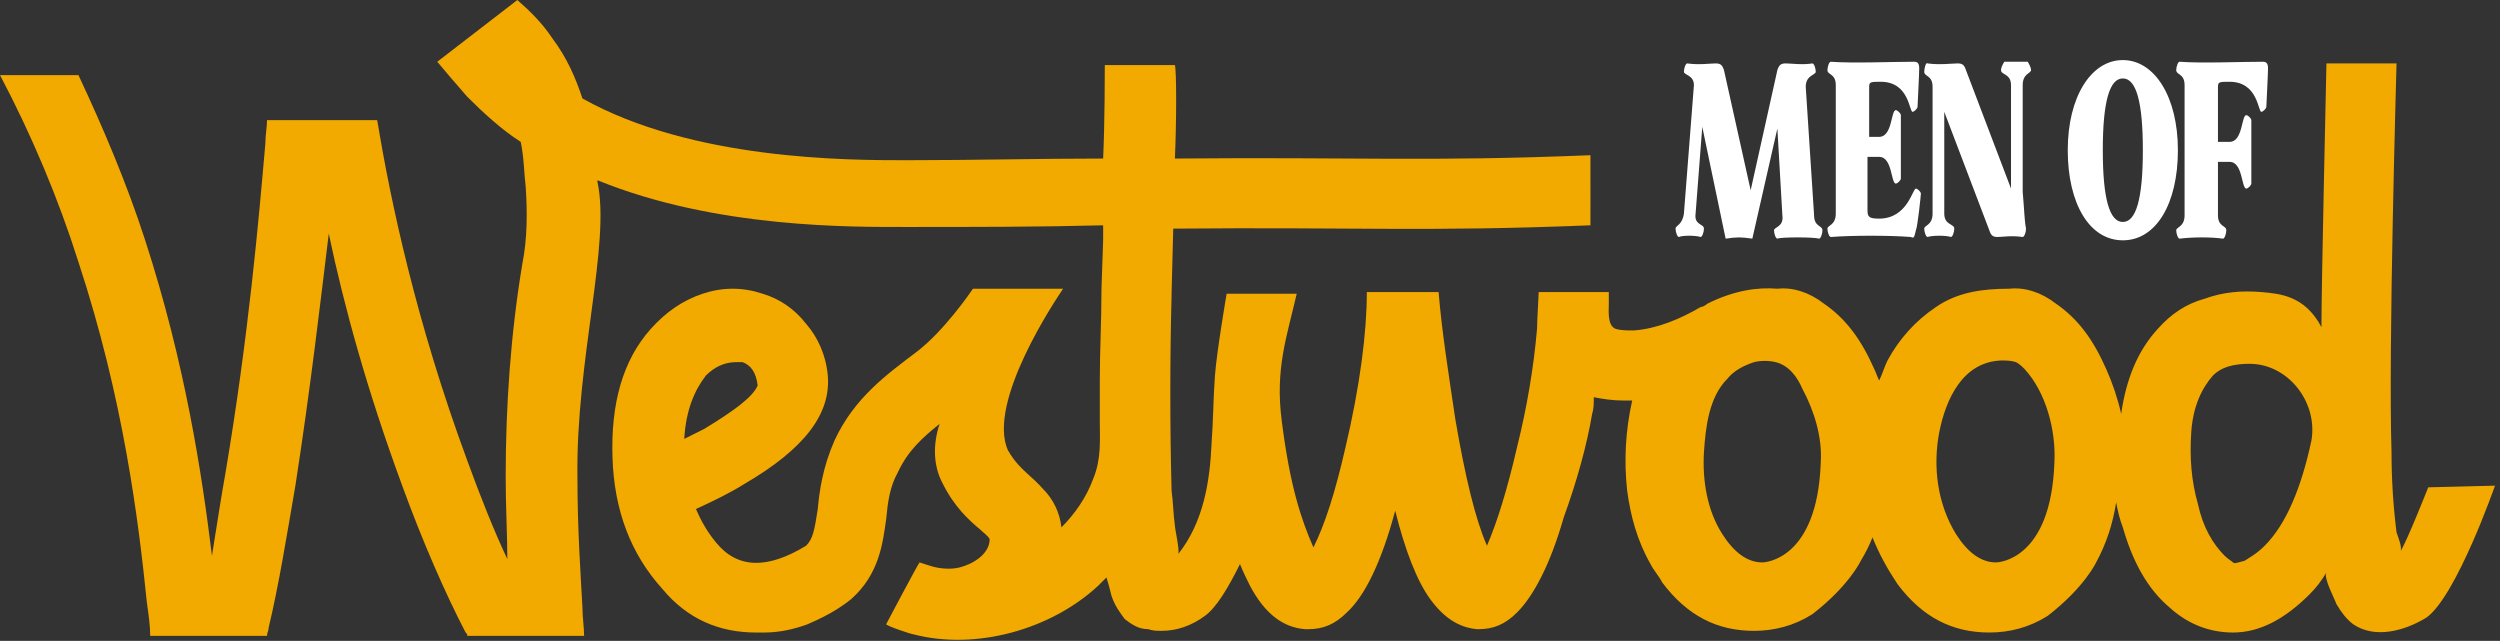 <svg version="1.1" id="Layer_1" xmlns="http://www.w3.org/2000/svg" x="0" y="0" viewBox="0 0 149.8 38.4" xml:space="preserve"><rect x="0" y="0" width="149.8" height="38.4" fill="#333333" stroke="none"/><style>.st0{fill:#f2a900}.st1{fill:#fff}</style><path class="st0" d="M145.5 29.2s-1.3 3.3-1.7 3.9c.2-.2-.1-.9-.2-1.2-.2-1.6-.3-3.2-.3-4.8-.2-6.2.3-23.1.3-23.3h-4.2c0 .2-.3 13.2-.3 15.8-1-1.9-2.5-2-3.6-2.1-1.2-.1-2.3 0-3.4.4-1.1.3-2 .9-2.8 1.8-1.2 1.3-1.9 3-2.2 5.1-.2-.9-.5-1.8-.9-2.7-.8-1.8-1.7-3-3-3.9-.9-.7-1.9-1-2.8-.9-1.6 0-3.1.2-4.4 1.1-1.2.8-2.2 1.9-2.9 3.2-.2.4-.3.8-.5 1.2-.1-.2-.2-.5-.3-.7-.8-1.8-1.7-3-3-3.9-.9-.7-1.9-1-2.8-.9-1.2-.1-2.6.1-4.2.9-.1.1-.3.2-.4.2-1.2.7-2.6 1.3-4 1.4-.4 0-.8 0-1.1-.1-.5-.2-.4-1.1-.4-1.5v-.7h-4.2c0 .2-.1 1.7-.1 2.2-.2 2.3-.6 4.7-1.2 7.1-.6 2.6-1.2 4.5-1.8 5.9-.7-1.6-1.3-4.1-1.9-7.6-.4-2.7-.8-5.2-1-7.6h-4.3c0 2.4-.4 5.6-1.3 9.4-.6 2.6-1.2 4.5-1.9 5.9-.7-1.6-1.4-3.6-1.9-7.6-.4-3.1.3-5 .9-7.6h-4.2s-.6 3.5-.7 4.9c-.1 1.3-.1 2.7-.2 4-.1 2.4-.5 4.8-2 6.7.1-.2-.2-1.5-.2-1.7-.1-.7-.1-1.4-.2-2.1-.1-3.9-.1-7.8 0-11.7v-.1l.1-3.9c11.1-.1 15 .2 25-.2V9.3c-9.9.4-13.9.1-24.9.2.1-2.2.1-5.3 0-5.6h-4.2c0 .2 0 3.5-.1 5.6-3.8 0-7.8.1-11.8.1-3.5 0-12.8 0-19.4-3.7-.4-1.2-.9-2.4-1.8-3.6C32.5 1.4 31.8.7 31 0l-4.8 3.7c.5.6 1.1 1.3 1.8 2.1 1 1 2.1 2 3.2 2.7.2.9.2 1.9.3 2.7.1 1.5.1 3.1-.2 4.6-.7 4.2-1 8.5-1 12.8 0 1.8.1 3.5.1 4.9-.8-1.7-1.6-3.7-2.4-5.9-3.1-8.4-4.6-15.6-5.4-20.4H16c0 .4-.1.9-.1 1.4-.4 4.6-1 11.5-2.4 19.8-.2 1.1-.5 3-.8 4.9-.6-4.9-1.6-11.5-4-18.9-1.1-3.4-2.5-6.7-4-9.9H0c1.9 3.6 3.5 7.4 4.7 11.2 2.7 8.2 3.6 15.5 4.1 20.4.1.7.2 1.4.2 2h7c0-.2.1-.3.1-.5.6-2.5 1.1-5.6 1.6-8.5.9-5.8 1.5-11 2-15.1.9 4.3 2.3 9.4 4.4 15.1 1.2 3.3 2.6 6.5 3.8 8.8.1.1.1.1.1.2h7c0-.5-.1-1.1-.1-1.7-.1-1.9-.3-4.6-.3-7.8-.1-7 2-14 1.2-17.7v-.1c7.1 2.9 15.3 2.8 18.6 2.8 4 0 7.9 0 11.7-.1v.9l-.1 2.9v.1c0 1.8-.1 3.6-.1 5.4v2.4c0 1.2.1 2.3-.4 3.5-.4 1.1-1.1 2.1-1.9 2.9-.1-.9-.5-1.7-1.1-2.3-.6-.7-1.4-1.2-1.9-2-.1-.1-.1-.2-.2-.3-1.3-2.9 2.9-9.1 3.3-9.7h-5.4c-.2.3-1.8 2.6-3.4 3.8-1.7 1.3-3.7 2.7-4.9 5.3-.7 1.6-.9 3-1 4.1-.2 1.3-.3 1.8-.7 2.2-2.3 1.4-4.1 1.4-5.4-.2-.5-.6-.9-1.3-1.2-2 1.1-.5 2.1-1 2.9-1.5 3.6-2.1 5.2-4.2 5-6.5-.1-1.2-.6-2.3-1.3-3.1-.7-.9-1.6-1.5-2.6-1.8-1.2-.4-2.4-.4-3.6 0-1.2.4-2.2 1.1-3.1 2.1-1.7 1.9-2.4 4.5-2.3 7.7.1 3.2 1.1 5.8 3 7.9 1.5 1.8 3.4 2.6 5.6 2.6h.5c.9 0 1.8-.2 2.6-.5.2-.1 1.5-.6 2.6-1.5 1.7-1.5 1.9-3.4 2.1-4.8.1-1 .2-1.9.7-2.8.6-1.3 1.5-2.1 2.5-2.9-.4 1.2-.4 2.5.2 3.6.7 1.4 1.6 2.2 2.2 2.7.2.2.5.4.6.6 0 .9-1 1.5-1.8 1.7-.4.1-.9.1-1.4 0-.1 0-1-.3-1-.3-.1.1-2 3.7-2 3.7 0 .1 1.5.6 1.6.6 3.8 1 8.3-.3 11.1-2.9l.5-.5c.1.3.2.7.3 1.1.2.6.5 1 .8 1.4.4.3.8.6 1.4.6.3.1.5.1.8.1.9 0 1.8-.3 2.6-.9.7-.5 1.4-1.7 2.1-3.1.2.5.4.9.6 1.3.9 1.7 2 2.5 3.3 2.6h.2c.9 0 1.6-.3 2.3-1 1.1-1 2.1-3.1 2.9-6.1.6 2.4 1.3 4.2 2.1 5.3.8 1.1 1.7 1.7 2.8 1.8h.1c.9 0 1.6-.3 2.3-1 1-1 2-2.9 2.8-5.7.8-2.2 1.4-4.4 1.7-6.2.1-.3.1-.6.1-1 .5.1 1.1.2 1.8.2h.5c-.4 1.8-.5 3.6-.3 5.4.2 1.5.6 3 1.4 4.4.2.4.5.7.7 1.1 1.5 2 3.3 2.9 5.5 2.9 1.2 0 2.4-.3 3.5-1 2.2-1.7 2.9-3.2 2.9-3.2.3-.5.5-.9.7-1.4.4 1 .9 1.9 1.5 2.8 1.5 2 3.3 2.9 5.5 2.9 1.2 0 2.4-.3 3.5-1 2.2-1.7 2.9-3.2 2.9-3.2.6-1.1 1-2.3 1.2-3.6.1.5.2 1 .4 1.5.6 2.1 1.5 3.7 2.8 4.8 1.1 1 2.4 1.5 3.8 1.5 1.6 0 3.1-.8 4.6-2.3.4-.4.7-.8 1-1.3-.2.3.5 1.6.6 1.9.3.5.6.9 1 1.2 1.3.9 3.1.4 4.4-.4 1.8-1.3 4.1-7.9 4.1-7.9l-4 .1zM42.3 22.5c.5-.5 1.1-.8 1.8-.8h.4c.5.2.8.6.9 1.4-.3.7-1.4 1.5-3.2 2.6l-1.2.6c.1-1.7.6-2.9 1.3-3.8zm66.8 5.2c-.2 5.9-3.4 6-3.5 6-.9 0-1.7-.6-2.4-1.7-.9-1.4-1.2-3.2-1.1-4.9.1-1.5.3-3.3 1.4-4.4.4-.5 1-.8 1.6-1 .4-.1.9-.1 1.3 0 .8.2 1.3.9 1.6 1.6.7 1.3 1.2 2.9 1.1 4.4zm14 0c-.2 5.9-3.4 6-3.5 6-.9 0-1.7-.6-2.4-1.7-1.1-1.8-1.4-4-1-6.1.4-2 1.4-4.2 3.7-4.3.3 0 .6 0 .9.1.2.1.4.3.5.4 1.3 1.4 1.9 3.7 1.8 5.6zm15.4-1.3c-.6 2.8-1.5 5-2.8 6.3-.5.5-.9.7-1.2.9-.4.1-.6.2-.7.1-.1-.1-.3-.2-.5-.4-.7-.7-1.3-1.7-1.6-3.1-.4-1.4-.5-2.8-.4-4.3.1-1.5.6-2.6 1.3-3.4.5-.5 1.2-.7 2.2-.7 2.3 0 4.1 2.3 3.7 4.6z"/><path class="st1" d="M100.9 4.3c0-.2.1-.5.2-.5.7.1 1.4 0 1.7 0 .3 0 .4.1.5.4l1.6 7.2 1.6-7.2c.1-.3.2-.4.5-.4s1 .1 1.6 0c.1 0 .2.3.2.5s-.6.2-.6.9l.5 7.7c0 .7.5.6.5.9 0 .2-.1.5-.2.5-.3-.1-2.3-.1-2.5 0-.1 0-.2-.3-.2-.5s.6-.2.5-.9l-.3-5.2-1.5 6.6c-.7-.1-.9-.1-1.6 0L102 7.6l-.4 5.2c-.1.7.5.6.5.9 0 .2-.1.5-.2.5-.3-.1-1.1-.1-1.3 0-.1 0-.2-.3-.2-.5s.4-.2.5-.9l.6-7.7c0-.6-.6-.6-.6-.8zM111.9 8.2h.7c.8 0 .7-1.6 1-1.6.1 0 .3.2.3.3v3.8c0 .1-.2.3-.3.3-.3 0-.2-1.6-1-1.6h-.7v3.2c0 .4.1.5.7.5 1.7 0 2-1.8 2.2-1.8.1 0 .3.2.3.3 0 .1-.2 2-.3 2.2-.1.4-.1.5-.3.4-1.3-.1-3.5-.1-4.8 0-.1 0-.2-.3-.2-.5s.5-.2.5-.9V5.1c0-.7-.5-.6-.5-.9 0-.2.1-.5.2-.5 1.3.1 3.7 0 5 0 .2 0 .3.1.3.4 0 .3-.1 2.2-.1 2.3 0 .1-.2.3-.3.3-.2 0-.2-1.8-1.9-1.8-.6 0-.7 0-.7.3v3zM121.4 13.7c0 .2-.1.5-.2.5-.7-.1-1.2 0-1.5 0-.3 0-.4-.1-.5-.4l-2.7-7.1v6.1c0 .7.6.6.6.9 0 .2-.1.5-.2.5-.3-.1-1.1-.1-1.4 0-.1 0-.2-.3-.2-.5s.5-.2.5-.9V5.2c0-.7-.5-.6-.5-.9 0-.2.1-.6.2-.5.7.1 1.5 0 1.8 0 .3 0 .4.1.5.4l2.7 7.1V5.1c0-.7-.6-.6-.6-.9 0-.2.2-.5.2-.5h1.4s.2.3.2.5-.5.2-.5.9v6.4c.1 1.1.1 1.7.2 2.2zM130.5 9c0 3.2-1.3 5.4-3.3 5.4-2 0-3.3-2.2-3.3-5.4s1.4-5.4 3.3-5.4 3.3 2.2 3.3 5.4zm-2.1 0c0-2.9-.4-4.3-1.2-4.3-.8 0-1.2 1.4-1.2 4.3s.4 4.3 1.2 4.3 1.2-1.4 1.2-4.3z"/><path class="st1" d="M132.9 8.5h.7c.8 0 .7-1.6 1-1.6.1 0 .3.2.3.3V11c0 .1-.2.3-.3.3-.3 0-.2-1.6-1-1.6h-.7v3.2c0 .7.5.6.5.9 0 .2-.1.5-.2.5-.7-.1-1.8-.1-2.6 0-.1 0-.2-.3-.2-.5s.5-.2.5-.9V5.1c0-.7-.5-.6-.5-.9 0-.2.1-.5.2-.5 1.3.1 3.7 0 5 0 .2 0 .3.1.3.4 0 .3-.1 2.2-.1 2.3 0 .1-.2.3-.3.3-.2 0-.2-1.8-1.9-1.8-.6 0-.7 0-.7.3v3.3z"/></svg>